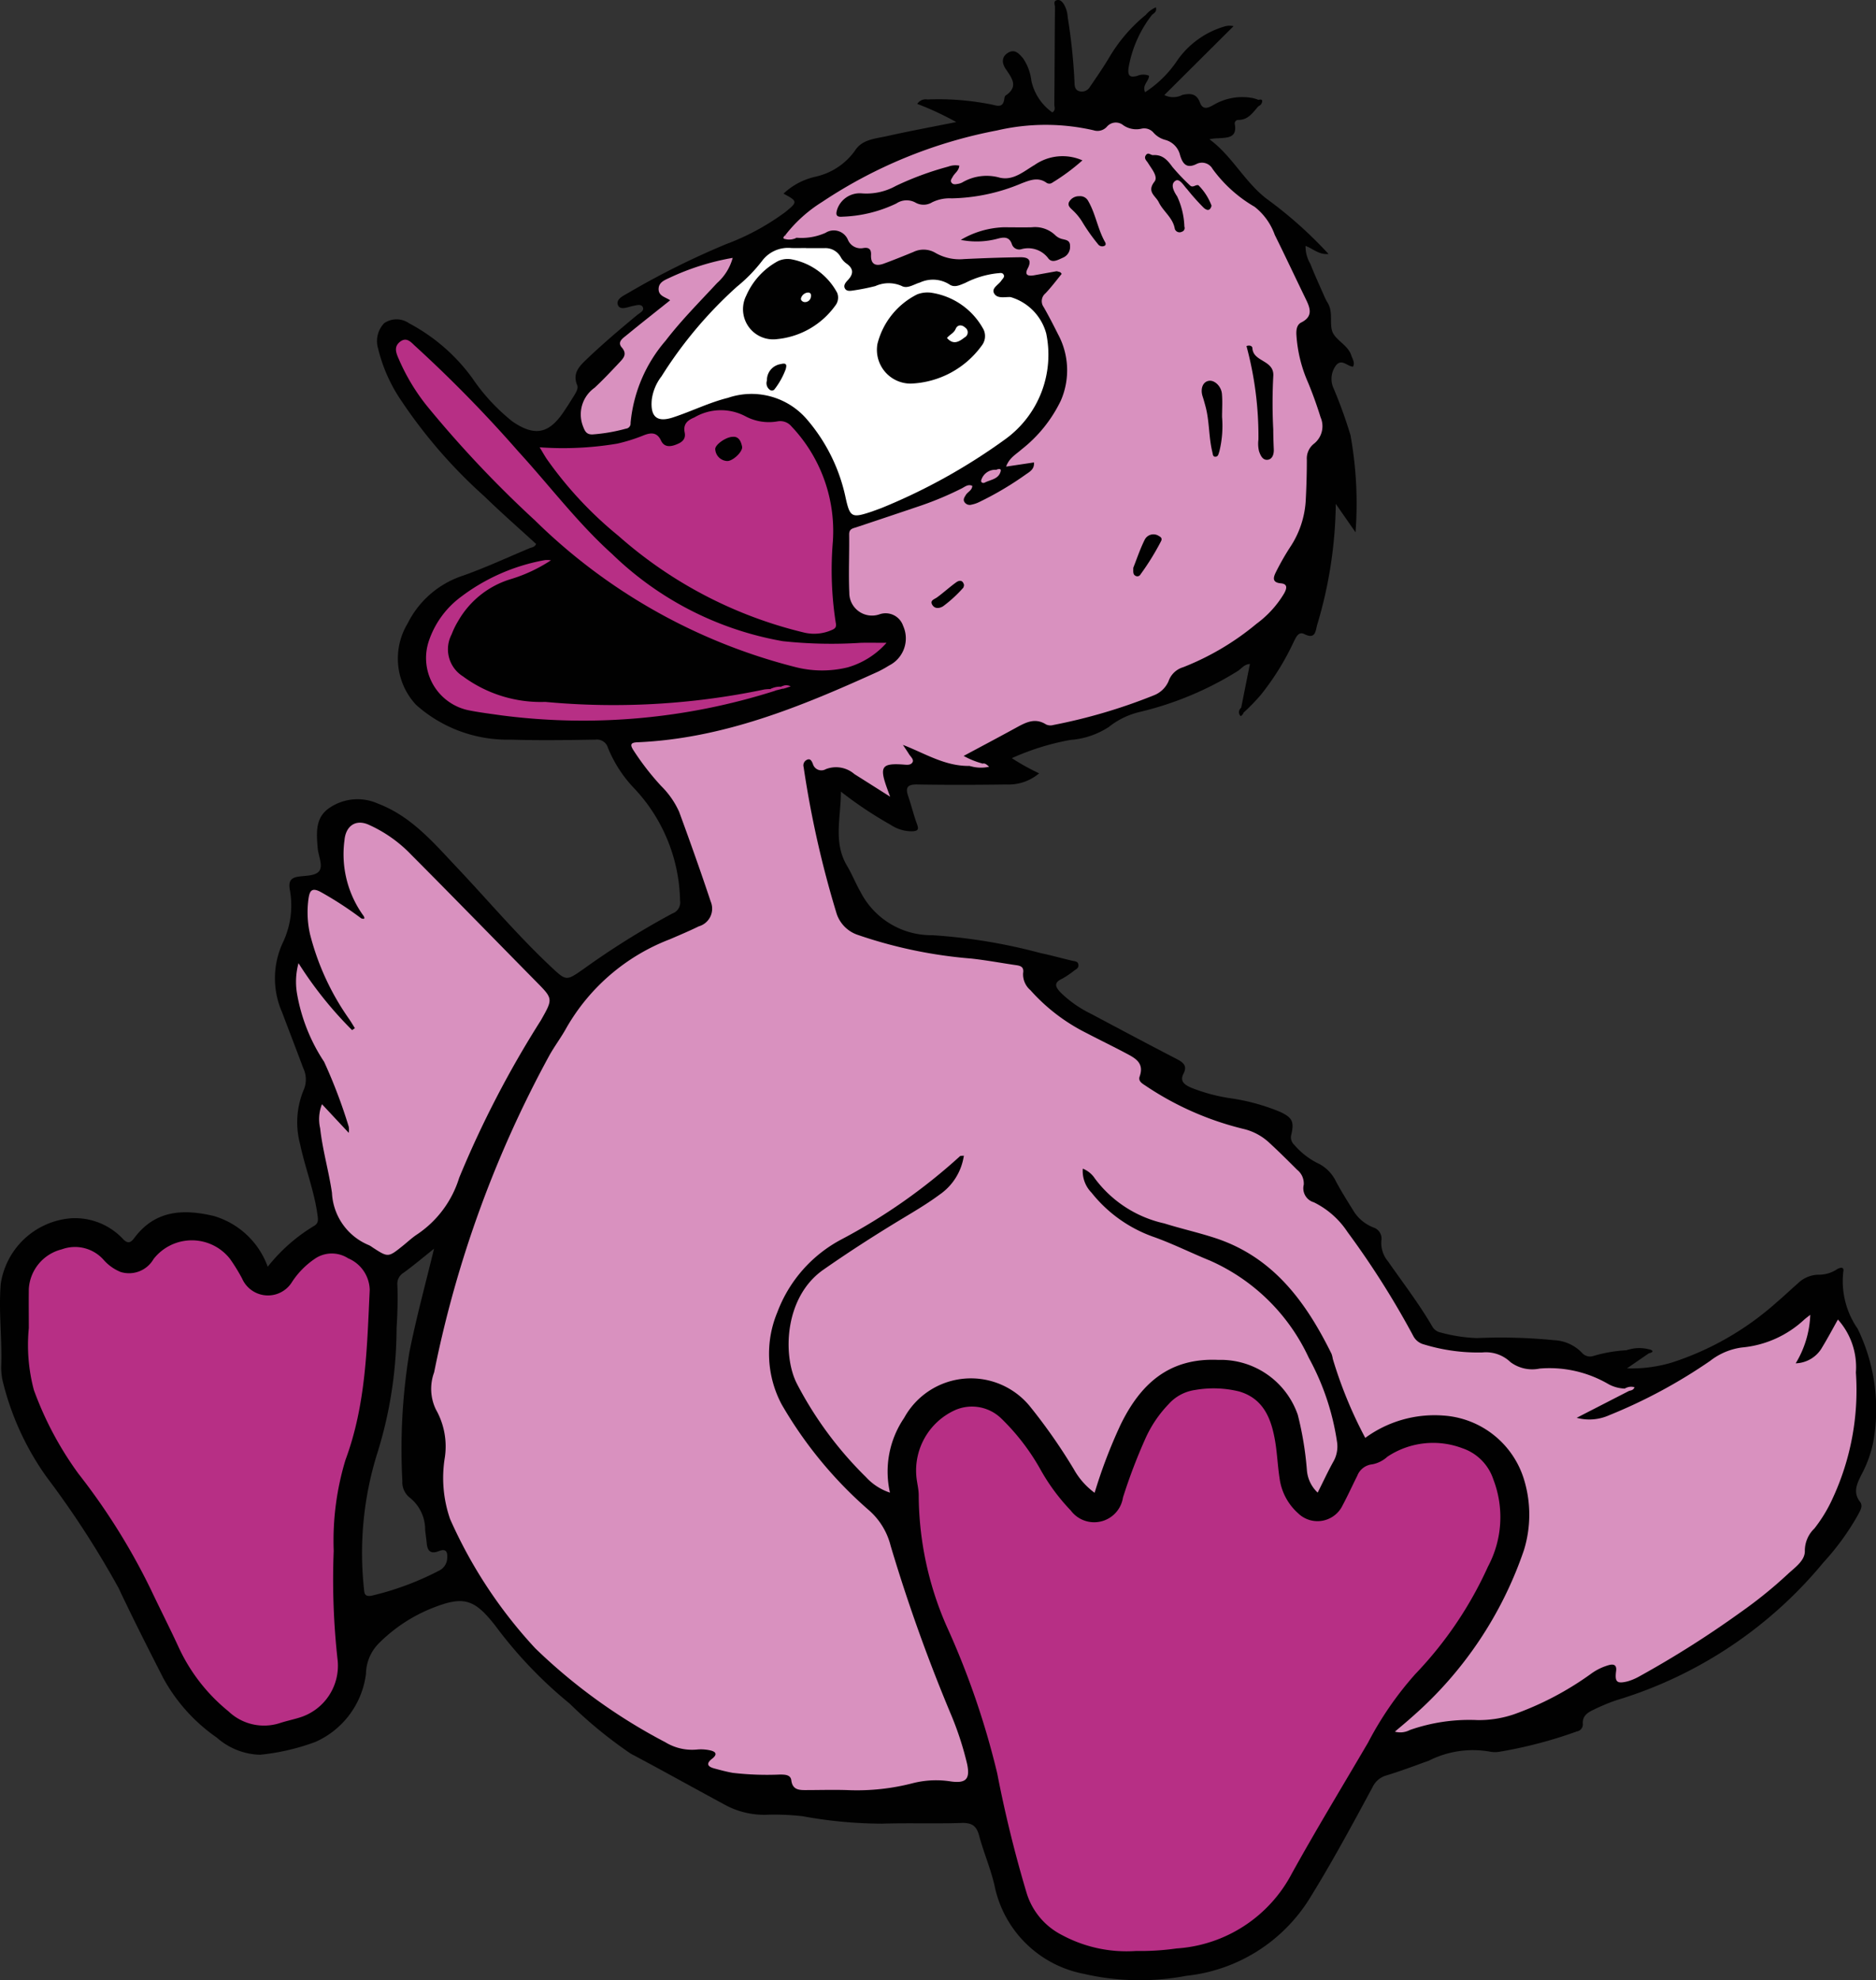 <svg xmlns="http://www.w3.org/2000/svg" xmlns:xlink="http://www.w3.org/1999/xlink" width="103" height="108.699" viewBox="0 0 103 108.699"><rect x="0" y="0" width="103" height="108.699" fill="#333333" stroke="none"/><defs><style>.a{fill:none;}.b{clip-path:url(#a);}.c{fill:#010101;}.d{fill:#d991bf;}.e{fill:#b72f85;}.f{fill:#fff;}</style><clipPath id="a"><rect class="a" width="103" height="108.699"/></clipPath></defs><g class="b"><path class="c" d="M102.841,79.2a10.1,10.1,0,0,0-.847-6.262,4.579,4.579,0,0,1-.792-3.112c.066-.3-.142-.264-.321-.168a1.808,1.808,0,0,1-.971.313,1.66,1.66,0,0,0-1.206.482c-.394.344-.772.707-1.171,1.044a16.046,16.046,0,0,1-5.73,3.292,7.722,7.722,0,0,1-2.477.323l1.2-.824c.019-.206-.127-.2-.26-.2a5.506,5.506,0,0,0-.957.029,7.933,7.933,0,0,0-1.82.313.584.584,0,0,1-.625-.165,2.268,2.268,0,0,0-1.542-.7,29.746,29.746,0,0,0-4.234-.115,8.709,8.709,0,0,1-1.992-.307.676.676,0,0,1-.452-.32c-.729-1.255-1.611-2.4-2.441-3.59a1.565,1.565,0,0,1-.36-1.128.644.644,0,0,0-.438-.727,2.255,2.255,0,0,1-1.031-.813c-.356-.573-.72-1.142-1.035-1.736a2.144,2.144,0,0,0-.9-.935,4.1,4.1,0,0,1-1.374-1.047.562.562,0,0,1-.178-.519c.183-.761.078-.98-.627-1.306a11.415,11.415,0,0,0-2.608-.724,9.558,9.558,0,0,1-2.283-.605c-.3-.142-.615-.323-.392-.753.21-.406.028-.6-.338-.792-1.588-.82-3.165-1.661-4.742-2.5a6.313,6.313,0,0,1-1.653-1.156c-.275-.286-.435-.538.072-.767a5.2,5.2,0,0,0,.671-.454c.115-.076.241-.143.223-.306-.023-.21-.2-.194-.347-.23-.58-.136-1.157-.3-1.74-.421a30.51,30.51,0,0,0-5.927-.979,4.371,4.371,0,0,1-3.949-2.374c-.268-.466-.466-.975-.741-1.436-.767-1.284-.338-2.637-.337-4.071a21.833,21.833,0,0,0,2.736,1.825,2.08,2.08,0,0,0,1.2.352c.291-.021.351-.1.245-.387-.187-.5-.311-1.032-.486-1.54-.167-.488-.034-.652.5-.643,1.629.028,3.26.023,4.889,0a2.59,2.59,0,0,0,1.8-.611,12.627,12.627,0,0,1-1.5-.833,13.774,13.774,0,0,1,3.211-1,4.461,4.461,0,0,0,2.114-.712,4.311,4.311,0,0,1,1.7-.825,18.015,18.015,0,0,0,5.4-2.259c.192-.132.342-.358.647-.373-.164.825-.322,1.613-.479,2.4-.042.135-.087.272.14.261a10.446,10.446,0,0,0,.965-1,14.273,14.273,0,0,0,1.783-2.887c.125-.238.256-.58.582-.415.591.3.613-.147.694-.48a23.925,23.925,0,0,0,1.03-6.668c.339.489.68.979,1.084,1.56a21.05,21.05,0,0,0-.277-5.333,25.871,25.871,0,0,0-.917-2.545,1.235,1.235,0,0,1,.145-1.313c.312-.337.6.083.91.1.124-.223-.028-.413-.088-.605-.175-.562-.8-.809-1.017-1.255s.039-1.116-.282-1.637a3.384,3.384,0,0,1-.208-.412c-.254-.578-.518-1.153-.749-1.74a1.855,1.855,0,0,1-.261-.979c.414.148.724.494,1.261.441A23.015,23.015,0,0,0,69.526,10.9c-1.209-.94-1.888-2.351-3.124-3.255a2.334,2.334,0,0,1,.5-.054c.487-.038,1.032-.013.894-.777a.192.192,0,0,1,.2-.231c.544,0,.794-.412,1.1-.754a.261.261,0,0,0-.008-.35,2.269,2.269,0,0,0-.327-.1,3.119,3.119,0,0,0-2.12.373c-.242.138-.587.342-.757-.118-.181-.494-.511-.524-.965-.425a1.09,1.09,0,0,1-.992.009l3.8-3.782a.984.984,0,0,0-.532.027,4.819,4.819,0,0,0-2.533,1.818,6.134,6.134,0,0,1-1.793,1.781c-.175-.4.217-.6.218-.906a.849.849,0,0,0-.66.014c-.334.077-.526.049-.468-.428A6.523,6.523,0,0,1,63.248.818a.248.248,0,0,0-.334-.006,8.72,8.72,0,0,0-2.026,2.364c-.328.545-.689,1.069-1.048,1.594A.511.511,0,0,1,59.234,5c-.218-.074-.238-.3-.239-.488A31.633,31.633,0,0,0,58.622.949a1.593,1.593,0,0,0-.208-.712c-.08-.125-.2-.267-.374-.232-.234.048-.117.255-.118.384-.017,1.783-.02,3.568-.035,5.352,0,.136.089.309-.112.429a2.889,2.889,0,0,1-1.148-1.733A2.755,2.755,0,0,0,56.17,3.2c-.21-.242-.448-.537-.83-.3s-.32.6-.113.9c.34.5.7.962-.012,1.442-.051.034-.069.137-.079.211-.055.378-.262.4-.586.307a14.744,14.744,0,0,0-3.63-.3.547.547,0,0,0-.559.244A16.112,16.112,0,0,1,52.5,6.7c-1.366.274-2.594.5-3.814.774-.63.141-1.353.175-1.743.792a3.619,3.619,0,0,1-2.164,1.432,3.753,3.753,0,0,0-1.762.932c.793.42.78.459.094,1.015A13.29,13.29,0,0,1,39.87,13.4a44.073,44.073,0,0,0-5.357,2.667c-.262.158-.719.343-.583.684.12.3.541.1.839.04.175-.033.439-.121.524.069.093.206-.173.317-.309.431-.955.791-1.9,1.591-2.795,2.448-.41.392-.761.767-.5,1.4.07.172-.047.377-.15.544-.2.327-.408.655-.625.972-.806,1.172-1.581,1.3-2.781.48a10.722,10.722,0,0,1-2.2-2.377,10.18,10.18,0,0,0-3.471-3.011,1.2,1.2,0,0,0-1.368-.008,1.417,1.417,0,0,0-.336,1.386,8.692,8.692,0,0,0,1.283,2.883A27.656,27.656,0,0,0,26.6,27.25c.924.9,1.895,1.748,2.836,2.611-.082.181-.237.18-.356.23-1.227.512-2.435,1.076-3.686,1.516a5.194,5.194,0,0,0-3.011,2.612,3.727,3.727,0,0,0,.461,4.471A7.525,7.525,0,0,0,28.035,40.6c1.55.05,3.1.025,4.653,0a.629.629,0,0,1,.689.444,7.047,7.047,0,0,0,1.478,2.266,9.232,9.232,0,0,1,2.483,6.126.64.64,0,0,1-.42.706A44.1,44.1,0,0,0,32.025,53.2c-.938.654-.935.657-1.79-.147-1.824-1.714-3.436-3.626-5.152-5.441-1.284-1.357-2.491-2.8-4.331-3.5a2.733,2.733,0,0,0-2.637.217c-.817.527-.74,1.378-.675,2.2.033.419.276.92.119,1.229-.168.331-.753.3-1.164.361-.464.064-.552.291-.486.7a4.734,4.734,0,0,1-.359,2.877,4.641,4.641,0,0,0-.064,3.867c.387,1.025.782,2.047,1.166,3.074a1.436,1.436,0,0,1,.027,1.177,4.627,4.627,0,0,0-.2,3c.28,1.333.8,2.609.965,3.978.026.222.015.35-.169.482A9.4,9.4,0,0,0,14.7,69.534a4.5,4.5,0,0,0-2.956-2.785c-1.694-.4-3.232-.323-4.374,1.211-.214.287-.376.309-.632.035A3.614,3.614,0,0,0,3.9,66.873,4.242,4.242,0,0,0,.04,70.48C-.083,71.995.122,73.492.066,75a3.451,3.451,0,0,0,.08.8,15.253,15.253,0,0,0,2.412,5.275,50.767,50.767,0,0,1,3.955,6.1c.778,1.652,1.606,3.281,2.434,4.908a9.532,9.532,0,0,0,2.96,3.3,3.733,3.733,0,0,0,2.366.939,12.227,12.227,0,0,0,3.033-.7,4.731,4.731,0,0,0,2.788-3.749,2.42,2.42,0,0,1,.738-1.7,8.686,8.686,0,0,1,2.775-1.851c1.8-.733,2.4-.61,3.592.922a23.9,23.9,0,0,0,4.077,4.269,24.108,24.108,0,0,0,3.355,2.749c1.749.926,3.476,1.894,5.219,2.833a4.514,4.514,0,0,0,2.169.523,13.684,13.684,0,0,1,2.029.075,24.6,24.6,0,0,0,4.374.411c1.453-.045,2.91.009,4.364-.038.555-.017.825.14.97.688.247.93.639,1.823.85,2.76a6.189,6.189,0,0,0,4.9,4.834,13.622,13.622,0,0,0,5.627.108,9.089,9.089,0,0,0,6.764-4.234c1.24-2,2.35-4.062,3.464-6.126a1.192,1.192,0,0,1,.757-.639c.788-.239,1.562-.534,2.338-.813a5.347,5.347,0,0,1,3.365-.49,1.422,1.422,0,0,0,.521,0A24.356,24.356,0,0,0,86.58,95.04a.389.389,0,0,0,.324-.421c-.03-.395.23-.6.537-.742a10.717,10.717,0,0,1,1.269-.537,23.568,23.568,0,0,0,11.41-7.582,13.951,13.951,0,0,0,1.873-2.572c.115-.232.322-.5.127-.752-.395-.517-.166-.981.063-1.452a6.574,6.574,0,0,0,.658-1.783M24.549,85.591a.793.793,0,0,1-.463.634,15.842,15.842,0,0,1-3.665,1.362c-.323.065-.419-.04-.433-.332a18.324,18.324,0,0,1,.747-7.548,23.082,23.082,0,0,0,1.038-6.786c.05-.794.074-1.586.045-2.379a.7.7,0,0,1,.329-.67c.578-.419,1.123-.881,1.682-1.326-.462,1.919-.977,3.787-1.354,5.692a32.848,32.848,0,0,0-.384,7.056,1.082,1.082,0,0,0,.413.92,2.234,2.234,0,0,1,.838,1.766c.026.249.065.5.088.747.04.428.239.587.66.418.473-.19.488.14.459.445" transform="translate(0 0)"/><path class="c" d="M94.456,77.544c-.369-.325-.818-.057-1.216-.168a2.087,2.087,0,0,1,1.217-.053c.176.021.348.147,0,.22" transform="translate(-3.931 -3.258)"/><path class="c" d="M66.017.836,65.682.83a1.5,1.5,0,0,1,.549-.41c.069.23-.093.312-.214.416" transform="translate(-2.769 -0.018)"/><path class="c" d="M71.137,40.566c.033.1.017.216.14.261-.035.091-.146.218-.18.178a.3.3,0,0,1,.04-.44" transform="translate(-2.994 -1.71)"/><path class="c" d="M72.135,6.07c0-.117,0-.233-.008-.349.081-.007.206-.054.214.064a.308.308,0,0,1-.206.284" transform="translate(-3.041 -0.241)"/><path class="d" d="M44.162,13.2a7.685,7.685,0,0,1,2.017-1.818,26.087,26.087,0,0,1,9.6-3.925,11.779,11.779,0,0,1,5.3-.011.694.694,0,0,0,.741-.2.641.641,0,0,1,.893-.077,1.262,1.262,0,0,0,.994.192.673.673,0,0,1,.679.231,1.314,1.314,0,0,0,.637.384,1.135,1.135,0,0,1,.807.829c.133.451.342.784.92.486a.665.665,0,0,1,.868.278,7.506,7.506,0,0,0,2.308,2.079,3.406,3.406,0,0,1,1.105,1.538c.584,1.178,1.142,2.37,1.717,3.552.24.492.382.937-.261,1.259-.242.121-.28.393-.268.663a7.646,7.646,0,0,0,.641,2.634c.258.625.488,1.263.687,1.907a1.223,1.223,0,0,1-.38,1.465,1.032,1.032,0,0,0-.374.873c0,.755-.023,1.511-.063,2.264a5.142,5.142,0,0,1-.87,2.551,13.915,13.915,0,0,0-.773,1.362c-.134.271-.216.558.281.6.4.034.315.308.177.555a5.664,5.664,0,0,1-1.514,1.664A14.66,14.66,0,0,1,66,36.922a1.213,1.213,0,0,0-.8.767,1.453,1.453,0,0,1-.824.781,30.109,30.109,0,0,1-5.5,1.622.574.574,0,0,1-.4-.029c-.6-.382-1.1-.119-1.626.168-.948.52-1.905,1.026-2.9,1.559a4.586,4.586,0,0,0,1.041.42c-.188.329-.474.109-.716.129-1.346.025-2.453-.692-3.658-1.155.109.168.225.332.328.5.087.145.283.294.2.451-.1.18-.327.141-.526.127-1.147-.079-1.291.118-.905,1.218.049.14.1.277.2.549-.73-.463-1.344-.853-1.96-1.24a1.54,1.54,0,0,0-1.575-.271.483.483,0,0,1-.707-.291c-.053-.125-.127-.327-.334-.22a.334.334,0,0,0-.174.392,55.161,55.161,0,0,0,1.786,7.961,1.835,1.835,0,0,0,1.186,1.253,25.4,25.4,0,0,0,6.236,1.3c.827.091,1.647.245,2.471.364.264.038.426.116.371.442a1.141,1.141,0,0,0,.4.927A10.246,10.246,0,0,0,60.691,57c.719.375,1.451.729,2.168,1.11.5.265,1.02.525.756,1.272-.1.276.161.4.354.532a16.682,16.682,0,0,0,5.393,2.362,3.136,3.136,0,0,1,1.4.777c.513.472,1.007.965,1.5,1.457a.955.955,0,0,1,.36.824.8.8,0,0,0,.555.958,4.686,4.686,0,0,1,1.85,1.633,47.157,47.157,0,0,1,3.6,5.686.913.913,0,0,0,.6.484,10.129,10.129,0,0,0,3.21.439,1.943,1.943,0,0,1,1.538.533,2,2,0,0,0,1.6.352,6.419,6.419,0,0,1,3.786.859,2.01,2.01,0,0,0,.891.24c.116-.03.254-.1.239.124l-2.883,1.48a2.665,2.665,0,0,0,1.769-.135,28.815,28.815,0,0,0,5.562-2.992,3.587,3.587,0,0,1,1.732-.732,5.784,5.784,0,0,0,3.437-1.537c.1-.087.208-.165.325-.257a5.5,5.5,0,0,1-.8,2.662,1.731,1.731,0,0,0,1.463-.894c.3-.494.569-1,.855-1.51a3.916,3.916,0,0,1,.987,2.907,14.106,14.106,0,0,1-1.271,6.9,7.985,7.985,0,0,1-1.009,1.665,1.693,1.693,0,0,0-.523,1.215c.023.535-.533.914-.928,1.279a24.408,24.408,0,0,1-2.621,2.119A54.784,54.784,0,0,1,91.1,92.287a3.124,3.124,0,0,1-.69.3c-.6.148-.715.039-.637-.565.04-.311-.1-.393-.368-.334a3.071,3.071,0,0,0-.99.471,16.9,16.9,0,0,1-4.249,2.238,5.99,5.99,0,0,1-2,.318,9.878,9.878,0,0,0-3.714.543,1.122,1.122,0,0,1-.825.091c.352-.3.661-.553.956-.82a21.224,21.224,0,0,0,6.132-9.152,6.6,6.6,0,0,0,.011-3.838,4.971,4.971,0,0,0-4.458-3.542A6.437,6.437,0,0,0,76,79.224a23.644,23.644,0,0,1-1.782-4.336,1.408,1.408,0,0,0-.071-.28c-1.406-2.849-3.2-5.313-6.395-6.357-.919-.3-1.866-.511-2.787-.8a6.5,6.5,0,0,1-3.812-2.468,1.4,1.4,0,0,0-.661-.537,1.69,1.69,0,0,0,.476,1.314,7.565,7.565,0,0,0,3.345,2.408c1.075.376,2.1.893,3.158,1.323A10.775,10.775,0,0,1,72.9,74.829a13.757,13.757,0,0,1,1.548,4.6,1.674,1.674,0,0,1-.2,1.1c-.3.538-.558,1.1-.86,1.7a1.887,1.887,0,0,1-.593-1.244,17.945,17.945,0,0,0-.5-3.028,4.481,4.481,0,0,0-4.365-3.014c-2.714-.124-4.283,1.335-5.37,3.573a27.818,27.818,0,0,0-1.419,3.722A4.035,4.035,0,0,1,60,80.946a30.633,30.633,0,0,0-2.355-3.382,4.182,4.182,0,0,0-6.963.565,5.23,5.23,0,0,0-.777,4.1,3.084,3.084,0,0,1-1.314-.849A20.309,20.309,0,0,1,44.8,76.26c-.8-1.544-.7-4.769,1.45-6.268,1.415-.988,2.863-1.918,4.34-2.809.7-.42,1.4-.837,2.05-1.319a3.152,3.152,0,0,0,1.322-2.132c-.115.016-.185,0-.216.033a31.526,31.526,0,0,1-6.5,4.561,7.5,7.5,0,0,0-3.524,4,5.922,5.922,0,0,0,.233,5.054,22.779,22.779,0,0,0,4.828,5.845,3.826,3.826,0,0,1,1.16,1.926A91.6,91.6,0,0,0,53.29,94.49a17.312,17.312,0,0,1,.854,2.648c.167.817-.068,1.056-.888.946a5.18,5.18,0,0,0-2.077.089,12.2,12.2,0,0,1-3.626.384c-.774-.024-1.548,0-2.323,0-.374,0-.68-.053-.741-.534-.04-.314-.349-.315-.606-.32a16.275,16.275,0,0,1-2.61-.092c-.341-.061-.679-.151-1.013-.242-.353-.095-.478-.255-.125-.53s.167-.412-.143-.471a2.306,2.306,0,0,0-.693-.036,2.815,2.815,0,0,1-1.725-.4,30.672,30.672,0,0,1-7.14-5.154,25.727,25.727,0,0,1-4.681-7.1,6.9,6.9,0,0,1-.287-3.383,4.107,4.107,0,0,0-.488-2.623,2.607,2.607,0,0,1-.1-2.046A61.555,61.555,0,0,1,31.2,58.238c.292-.524.659-1.006.947-1.532a11.127,11.127,0,0,1,5.674-4.852c.534-.23,1.068-.456,1.59-.71a1.008,1.008,0,0,0,.65-1.364c-.548-1.65-1.133-3.29-1.732-4.924a4.711,4.711,0,0,0-.994-1.422,14.445,14.445,0,0,1-1.527-1.975c-.154-.252-.179-.4.215-.417,4.729-.2,9-1.959,13.229-3.879a6.529,6.529,0,0,0,.608-.338,1.666,1.666,0,0,0,.768-2.173,1.014,1.014,0,0,0-1.315-.629,1.247,1.247,0,0,1-1.641-1.193c-.046-1.064.006-2.132-.008-3.2,0-.307.193-.326.4-.393q1.79-.595,3.576-1.2a17.936,17.936,0,0,0,2.192-.925c.178-.087.352-.257.592-.148-.007.252-.253.329-.357.506-.071.12-.156.23-.081.371a.344.344,0,0,0,.405.154,1.632,1.632,0,0,0,.381-.125,17.472,17.472,0,0,0,2.6-1.537c.215-.147.472-.288.439-.653l-1.529.229c.171-.485.55-.675.842-.939a7.568,7.568,0,0,0,2.163-2.687,4.169,4.169,0,0,0-.154-3.638c-.251-.5-.507-1-.786-1.488a.556.556,0,0,1,.095-.759c.319-.337.6-.712.893-1.07.032-.262-.128-.182-.262-.147l-1.255.226c-.3.054-.552.008-.352-.372.27-.512-.021-.625-.421-.618-1.025.014-2.049.05-3.072.1a2.657,2.657,0,0,1-1.562-.334,1.277,1.277,0,0,0-1.221-.055c-.534.219-1.071.436-1.614.636-.439.162-.735.059-.71-.478.015-.31-.119-.421-.419-.375a.756.756,0,0,1-.852-.455.841.841,0,0,0-1.228-.379,3.248,3.248,0,0,1-1.579.27c-.22.019-.48.207-.613-.145" transform="translate(-1.042 -0.296)"/><path class="e" d="M64.567,110.449a7.486,7.486,0,0,1-4.042-.874,3.847,3.847,0,0,1-1.937-2.283,67.839,67.839,0,0,1-1.622-6.591,44.478,44.478,0,0,0-2.79-8.107,18.075,18.075,0,0,1-1.521-7.165c0-.345-.1-.69-.129-1.035a3.64,3.64,0,0,1,2.15-3.646,2.31,2.31,0,0,1,2.484.443,12.165,12.165,0,0,1,2.161,2.794,10.975,10.975,0,0,0,1.684,2.285,1.6,1.6,0,0,0,2.865-.715A30.2,30.2,0,0,1,65.11,82.3a6.617,6.617,0,0,1,1.264-1.867,2.4,2.4,0,0,1,1.456-.78,5.886,5.886,0,0,1,2.424.083c1.351.4,1.768,1.521,1.974,2.754.111.669.137,1.35.241,2.018a3.116,3.116,0,0,0,1.014,1.911,1.527,1.527,0,0,0,2.45-.443c.283-.529.531-1.076.8-1.611a.989.989,0,0,1,.832-.632,1.7,1.7,0,0,0,.822-.416,4.536,4.536,0,0,1,4.118-.466,2.7,2.7,0,0,1,1.7,1.713,5.754,5.754,0,0,1-.294,4.781,21.062,21.062,0,0,1-3.984,5.895,18.457,18.457,0,0,0-2.6,3.767c-1.4,2.39-2.839,4.756-4.18,7.177a7.713,7.713,0,0,1-6.338,4.125,13.9,13.9,0,0,1-2.252.137" transform="translate(-2.214 -3.355)"/><path class="e" d="M1.651,75.906c0-.717-.009-1.435,0-2.152a2.386,2.386,0,0,1,1.813-2.179,2.1,2.1,0,0,1,2.289.571,2.491,2.491,0,0,0,.937.671A1.555,1.555,0,0,0,8.5,72.108a2.664,2.664,0,0,1,4.191-.017,9.986,9.986,0,0,1,.67,1.086,1.55,1.55,0,0,0,2.748.179,4.539,4.539,0,0,1,1.21-1.238,1.651,1.651,0,0,1,1.865-.05A1.929,1.929,0,0,1,20.368,73.8c-.148,3.151-.206,6.306-1.33,9.332a15.254,15.254,0,0,0-.647,4.993,39.722,39.722,0,0,0,.219,6.035,2.974,2.974,0,0,1-2.076,3.111c-.37.116-.75.194-1.117.315a2.823,2.823,0,0,1-2.8-.648,9.813,9.813,0,0,1-2.776-3.6c-.48-1.036-1-2.054-1.488-3.085A35.309,35.309,0,0,0,4.382,83.9,18.5,18.5,0,0,1,1.93,79.3a9.582,9.582,0,0,1-.279-3.4" transform="translate(-0.069 -2.997)"/><path class="d" d="M20.685,52.275a5.754,5.754,0,0,1-1.056-4.169c.068-.76.589-1.158,1.3-.86a7.431,7.431,0,0,1,2.365,1.661c2.3,2.308,4.568,4.641,6.854,6.959.942.955.934.942.261,2.134a55.875,55.875,0,0,0-4.483,8.639,5.79,5.79,0,0,1-2.314,3.11c-.274.18-.515.409-.773.616-.811.652-.811.652-1.663.1a1.3,1.3,0,0,0-.2-.125,3.273,3.273,0,0,1-2.035-2.878c-.173-1.186-.517-2.345-.648-3.54a2.224,2.224,0,0,1,.1-1.322c.494.529.961,1.029,1.469,1.571a1.061,1.061,0,0,0,0-.336,28.357,28.357,0,0,0-1.351-3.561,9.8,9.8,0,0,1-1.489-3.749,3.9,3.9,0,0,1,.082-1.667,21.117,21.117,0,0,0,2.942,3.675l.152-.107c-.1-.165-.2-.33-.31-.494a14.085,14.085,0,0,1-2.151-4.662,5.432,5.432,0,0,1-.082-1.963c.063-.42.179-.618.667-.357A19.376,19.376,0,0,1,20.55,52.4c.114.031.228.061.135-.127" transform="translate(-0.715 -1.988)"/><path class="f" d="M45.837,14.221c.329,0,.657,0,.986,0a.956.956,0,0,1,.917.5,1.068,1.068,0,0,0,.306.342c.4.279.4.573.08.911-.117.125-.258.284-.162.459s.314.132.477.108a12.005,12.005,0,0,0,1.193-.238,1.774,1.774,0,0,1,1.448-.007c.313.173.669-.094,1-.188a1.7,1.7,0,0,1,1.605.094c.289.211.589.044.88-.071A5.05,5.05,0,0,1,56.33,15.6c.123,0,.286-.068.356.091.055.123-.064.21-.125.3-.149.237-.557.416-.411.7.162.321.587.2.908.215a2.862,2.862,0,0,1,1.959,2,5.724,5.724,0,0,1-2.208,5.773,32.342,32.342,0,0,1-6.82,3.8c-.18.069-.363.134-.545.2-1.1.367-1.2.329-1.441-.758a9.632,9.632,0,0,0-2.136-4.315,4.008,4.008,0,0,0-4.328-1.168c-1.025.254-1.989.738-3,1.069-.9.3-1.27-.031-1.177-.989a2.671,2.671,0,0,1,.536-1.266,23.168,23.168,0,0,1,4.136-4.915,8.424,8.424,0,0,0,1.378-1.411,1.779,1.779,0,0,1,1.608-.712c.272.008.543,0,.814,0" transform="translate(-1.575 -0.599)"/><path class="e" d="M30.927,25.544a17.937,17.937,0,0,0,4.26-.2,9.247,9.247,0,0,0,1.439-.45c.394-.159.747-.2.97.28.167.36.485.349.8.232s.579-.275.5-.673c-.092-.456.143-.669.532-.829a2.879,2.879,0,0,1,2.823-.052A2.728,2.728,0,0,0,44,24.12a.8.8,0,0,1,.757.275,8.355,8.355,0,0,1,2.275,6.311,18.752,18.752,0,0,0,.157,4.462c.057.255-.037.336-.252.42a2.38,2.38,0,0,1-1.475.128,23.709,23.709,0,0,1-10.2-5.308,21.081,21.081,0,0,1-3.95-4.239c-.115-.174-.217-.357-.378-.624" transform="translate(-1.304 -0.991)"/><path class="e" d="M49.628,36.11a4.517,4.517,0,0,1-2.122,1.342,5.9,5.9,0,0,1-2.866-.011,31.384,31.384,0,0,1-14.306-8.049,61.574,61.574,0,0,1-5.94-6.293,11.177,11.177,0,0,1-1.525-2.529c-.151-.343-.324-.708.065-1,.373-.276.618.073.844.27a72.475,72.475,0,0,1,5.645,5.773c1.714,1.872,3.25,3.917,5.138,5.615a17.865,17.865,0,0,0,9.371,4.788,24.889,24.889,0,0,0,4.292.09c.42-.01.838,0,1.4,0" transform="translate(-0.957 -0.821)"/><path class="e" d="M43.576,39.274a34.748,34.748,0,0,1-15.037,1.344c-.575-.083-1.152-.153-1.722-.265a2.929,2.929,0,0,1-2.237-3.828,4.993,4.993,0,0,1,1.745-2.4,10.773,10.773,0,0,1,4.635-2.029,1.626,1.626,0,0,1,.32.012,8.456,8.456,0,0,1-2.216,1.037,4.987,4.987,0,0,0-2.881,2.3,4.349,4.349,0,0,0-.356.729,1.754,1.754,0,0,0,.624,2.308,7.192,7.192,0,0,0,4.519,1.4A40.376,40.376,0,0,0,42.992,39.2a2.076,2.076,0,0,1,.347-.021c.113-.053.227-.108.238.1" transform="translate(-1.03 -1.353)"/><path class="d" d="M38.2,17.108c-.261-.179-.636-.231-.637-.612s.34-.5.607-.627a13.629,13.629,0,0,1,3.461-1.091,2.852,2.852,0,0,1-.86,1.384C39.81,17.2,38.81,18.2,37.948,19.324a8.038,8.038,0,0,0-1.924,4.514.285.285,0,0,1-.255.315,9.429,9.429,0,0,1-1.824.316c-.339.015-.429-.167-.539-.464a1.792,1.792,0,0,1,.646-2.1c.48-.449.932-.929,1.382-1.408.214-.227.41-.452.108-.8-.261-.3.049-.5.245-.659.793-.651,1.6-1.284,2.412-1.934" transform="translate(-1.403 -0.623)"/><path class="d" d="M57.073,26.921c.15-.072.271-.054.242.069-.107.448-.55.466-.875.632-.118.06-.221-.022-.2-.114a.8.8,0,0,1,.829-.587" transform="translate(-2.371 -1.133)"/><path class="d" d="M55.58,43.887c.225-.114.51.095.716-.129.15-.032.24.084.357.174a2.041,2.041,0,0,1-1.073-.045" transform="translate(-2.343 -1.845)"/><path class="e" d="M44.409,39.579l-.238-.1a1.077,1.077,0,0,1,.579-.125c.121-.056.136,0,.116.1l-.458.116" transform="translate(-1.862 -1.659)"/><path class="d" d="M45.013,13.473c.166.213.417.066.613.145a.851.851,0,0,1-.606.075c-.188-.018-.106-.14-.007-.219" transform="translate(-1.893 -0.568)"/><path class="e" d="M44.891,39.461l-.115-.1a.481.481,0,0,1,.523-.025l-.408.129" transform="translate(-1.888 -1.656)"/><path class="d" d="M93.375,79.7l-.239-.125a.639.639,0,0,1,.529-.077c-.048.148-.169.175-.29.2" transform="translate(-3.927 -3.351)"/><path class="d" d="M60.57,15.534c.124-.089.271-.153.391-.048.056.048-.03.162-.128.193-.043-.125-.172-.1-.262-.146" transform="translate(-2.554 -0.651)"/><path class="c" d="M54.692,9.467c-.026.294-.261.415-.365.617-.054.1-.146.2-.067.314s.2.1.317.078a.811.811,0,0,0,.277-.084,2.641,2.641,0,0,1,2.063-.261c.749.17,1.317-.352,1.909-.7a2.692,2.692,0,0,1,2.624-.251,11.322,11.322,0,0,1-1.641,1.216.282.282,0,0,1-.326.017c-.467-.34-.935-.138-1.38.031a10.338,10.338,0,0,1-3.83.821,2.177,2.177,0,0,0-1.073.216.9.9,0,0,1-.926.011,1.009,1.009,0,0,0-1.04.054,7.384,7.384,0,0,1-2.964.726c-.4.038-.352-.189-.275-.428a1.309,1.309,0,0,1,1.321-.854,3.318,3.318,0,0,0,1.891-.408,16.888,16.888,0,0,1,2.878-1.06,1.131,1.131,0,0,1,.607-.052" transform="translate(-2.021 -0.377)"/><path class="c" d="M67.8,12.823a.214.214,0,0,1-.145.27.274.274,0,0,1-.385-.157c-.1-.613-.631-.95-.882-1.465-.174-.358-.674-.564-.235-1.129.215-.276-.157-.7-.358-1.031-.071-.116-.236-.238-.119-.415.13-.2.272,0,.4-.011.521-.034.784.267,1.061.648a11.342,11.342,0,0,0,.951,1c.169.184.32-.048.48.008a3.134,3.134,0,0,1,.719,1.121c-.069.259-.208.3-.42.125a12.1,12.1,0,0,1-.913-1.021c-.193-.2-.421-.617-.644-.475-.326.207-.057.642.092.867a4.261,4.261,0,0,1,.394,1.671" transform="translate(-2.768 -0.371)"/><path class="c" d="M55.081,13.712a4.962,4.962,0,0,1,2.323-.687c.523,0,1.047.012,1.568,0a1.6,1.6,0,0,1,1.278.425.846.846,0,0,0,.344.207c.221.064.479.057.478.389a.644.644,0,0,1-.394.649c-.267.119-.59.314-.8.036a1.376,1.376,0,0,0-1.492-.5.424.424,0,0,1-.511-.288c-.139-.4-.426-.384-.748-.3a4.458,4.458,0,0,1-2.046.076" transform="translate(-2.322 -0.549)"/><path class="c" d="M71.449,19.832c.149-.059.319-.022.327.118.041.769,1.231.633,1.144,1.559a27.807,27.807,0,0,0,0,2.9c0,.367.014.734.029,1.1.011.257-.077.516-.312.56-.3.055-.423-.247-.5-.472a1.78,1.78,0,0,1-.031-.632,18.99,18.99,0,0,0-.655-5.129" transform="translate(-3.013 -0.835)"/><path class="c" d="M70,23.81a5.859,5.859,0,0,1-.149,1.893c-.046.128-.057.293-.227.287-.137,0-.13-.153-.159-.264-.2-.815-.153-1.667-.37-2.483-.047-.178-.1-.37-.155-.542-.147-.423-.008-.833.352-.879.3-.038.662.3.7.712S70,23.385,70,23.81" transform="translate(-2.904 -0.92)"/><path class="c" d="M61.845,11.244a.493.493,0,0,1,.479.254c.418.714.525,1.555.935,2.271.043.076.045.161-.036.2a.285.285,0,0,1-.361-.1,10.331,10.331,0,0,1-.826-1.16,2.957,2.957,0,0,0-.528-.666c-.136-.138-.322-.26-.236-.469a.611.611,0,0,1,.573-.329" transform="translate(-2.583 -0.474)"/><path class="c" d="M64.959,32.463c.194-.488.375-1.036.629-1.545a.536.536,0,0,1,.783-.2c.124.061.18.14.119.271a13.992,13.992,0,0,1-1.13,1.829.2.2,0,0,1-.25.095c-.188-.078-.145-.249-.15-.449" transform="translate(-2.739 -1.292)"/><path class="c" d="M55.182,33.52c-.018.054-.018.126-.056.159a7.152,7.152,0,0,1-1.1,1.007c-.227.135-.476.134-.6-.1s.136-.288.285-.4c.354-.26.68-.559,1.035-.815.17-.122.368-.143.434.148" transform="translate(-2.251 -1.404)"/><path class="c" d="M53.22,16.772a3.914,3.914,0,0,1,2.906,2.034.845.845,0,0,1-.108.875,5.046,5.046,0,0,1-3.9,2.083,1.854,1.854,0,0,1-1.824-2.179,4.17,4.17,0,0,1,2.186-2.721,1.573,1.573,0,0,1,.74-.092" transform="translate(-2.119 -0.707)"/><path class="c" d="M45.188,14.849A3.6,3.6,0,0,1,47.762,16.7a.711.711,0,0,1-.11.709,4.464,4.464,0,0,1-3.174,1.83,1.656,1.656,0,0,1-1.707-2.39,3.957,3.957,0,0,1,1.738-1.889,1.241,1.241,0,0,1,.679-.109" transform="translate(-1.797 -0.626)"/><path class="c" d="M43.96,21.77a.891.891,0,0,1,.762-.906c.377-.1.307.121.27.281a4.173,4.173,0,0,1-.606,1.092.183.183,0,0,1-.258.045.451.451,0,0,1-.169-.511" transform="translate(-1.853 -0.879)"/><path class="c" d="M41.942,25.034c.352-.042.473.259.53.533s-.515.809-.819.794A.686.686,0,0,1,41,25.728c-.044-.236.562-.679.941-.694" transform="translate(-1.729 -1.055)"/><path class="f" d="M54.281,19.34c.151-.188.376-.261.478-.5s.339-.242.528-.068a.313.313,0,0,1-.033.534c-.312.243-.625.435-.973.029" transform="translate(-2.289 -0.787)"/><path class="f" d="M46.461,16.974a.329.329,0,0,1-.332.316c-.122,0-.246-.108-.214-.213a.429.429,0,0,1,.355-.308c.143-.015.209.059.191.2" transform="translate(-1.936 -0.707)"/></g></svg>